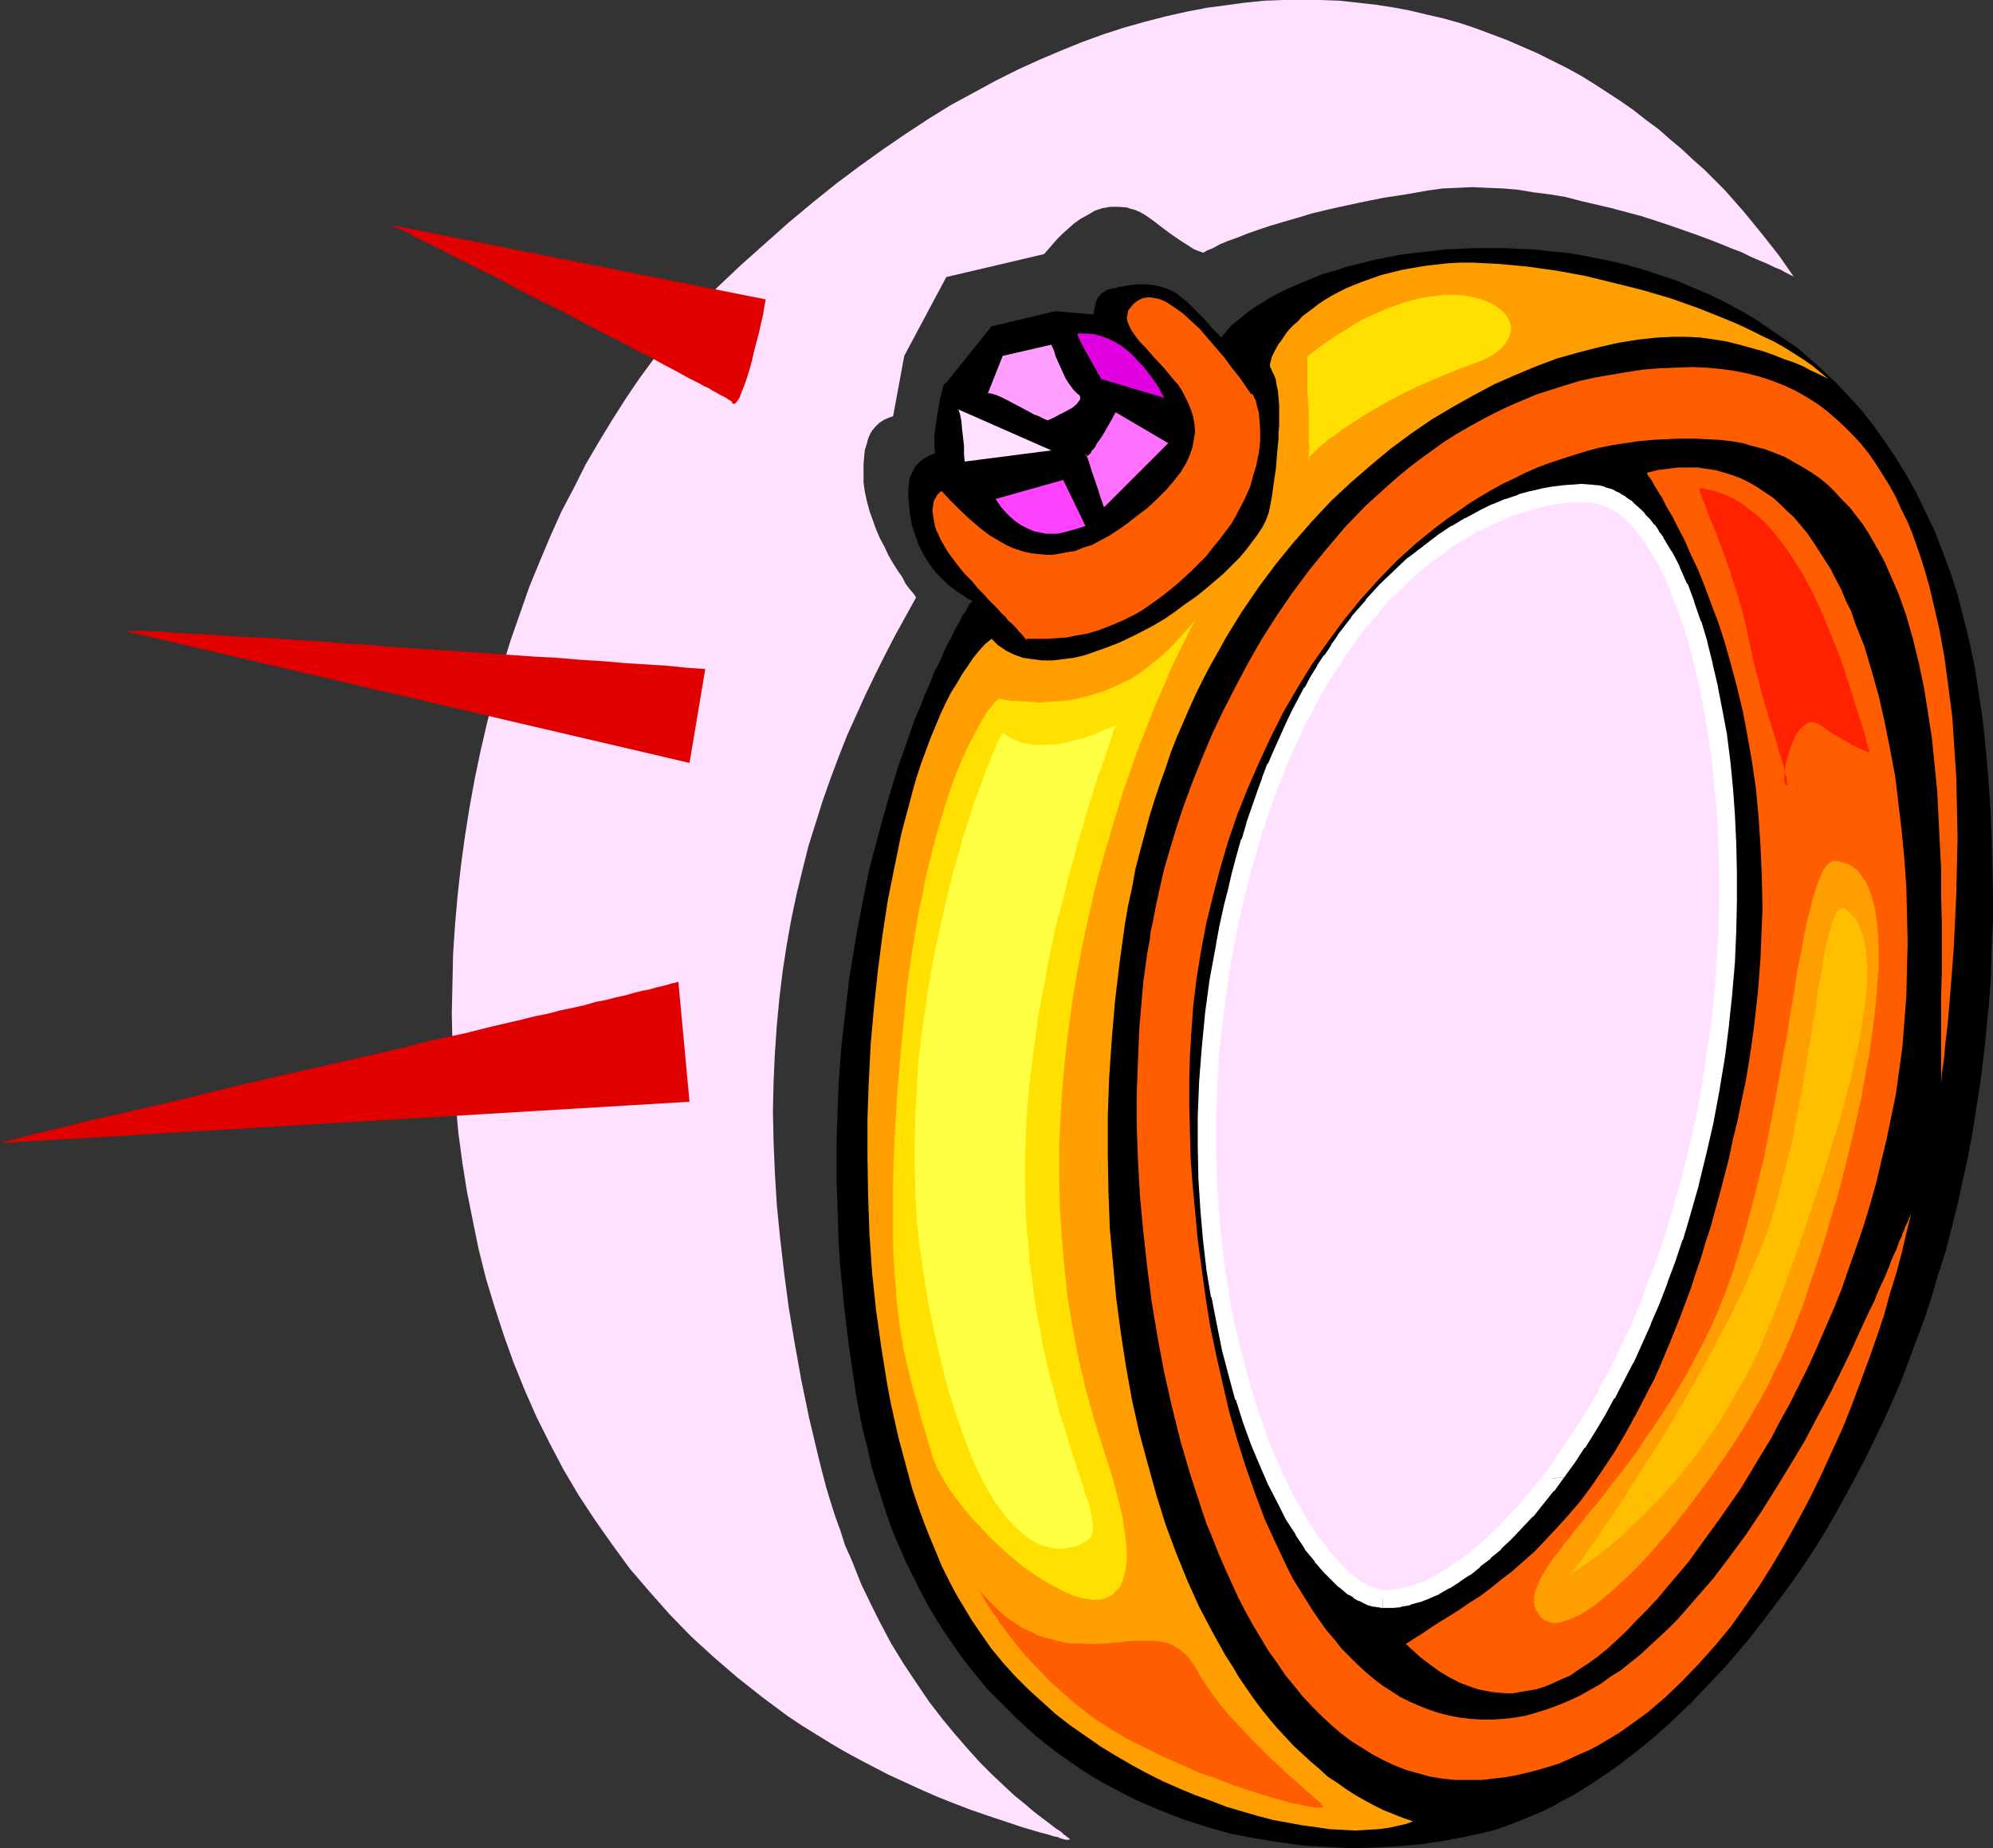 <?xml version="1.0" encoding="UTF-8" standalone="no"?>
<svg
   version="1.0"
   width="129.766mm"
   height="120.335mm"
   id="svg25"
   sodipodi:docname="Ring 24.wmf"
   xmlns:inkscape="http://www.inkscape.org/namespaces/inkscape"
   xmlns:sodipodi="http://sodipodi.sourceforge.net/DTD/sodipodi-0.dtd"
   xmlns="http://www.w3.org/2000/svg"
   xmlns:svg="http://www.w3.org/2000/svg">
  <rect width="100%" height="100%" fill="#333333" stroke="none"/>
  <sodipodi:namedview
     id="namedview25"
     pagecolor="#ffffff"
     bordercolor="#000000"
     borderopacity="0.25"
     inkscape:showpageshadow="2"
     inkscape:pageopacity="0.0"
     inkscape:pagecheckerboard="0"
     inkscape:deskcolor="#d1d1d1"
     inkscape:document-units="mm" />
  <defs
     id="defs1">
    <pattern
       id="WMFhbasepattern"
       patternUnits="userSpaceOnUse"
       width="6"
       height="6"
       x="0"
       y="0" />
  </defs>
  <path
     style="fill:#000000;fill-opacity:1;fill-rule:evenodd;stroke:none"
     d="m 365.377,450.931 -5.171,1.131 -5.171,0.969 -5.494,0.808 -5.494,0.485 -5.818,0.323 -5.656,0.162 -5.818,-0.323 -5.979,-0.323 -5.818,-0.808 -5.979,-0.969 -5.979,-1.131 -5.818,-1.616 -5.979,-1.939 -5.818,-2.262 -5.656,-2.423 -5.656,-2.908 -2.747,-1.454 -2.747,-1.616 -2.747,-1.777 -5.333,-3.716 -2.747,-2.1 -2.424,-1.939 -2.586,-2.262 -2.424,-2.262 -2.424,-2.423 -2.424,-2.423 -2.424,-2.423 -2.262,-2.747 -2.262,-2.747 -2.101,-2.747 -2.101,-3.07 -2.101,-3.07 -1.939,-3.07 -1.939,-3.231 -1.778,-3.393 -1.778,-3.554 -1.778,-3.554 -1.616,-3.716 -1.616,-3.716 -1.454,-4.039 -1.293,-4.039 -1.293,-4.039 -1.293,-4.201 -0.97,-4.524 -1.131,-4.362 -0.97,-4.685 -0.808,-4.685 -0.808,-5.493 -0.808,-5.493 -0.646,-5.332 -0.646,-5.332 -0.485,-5.17 -0.485,-5.17 -0.323,-5.17 -0.162,-5.009 -0.162,-5.009 -0.162,-4.847 v -4.847 -4.847 l 0.162,-4.685 0.162,-4.524 0.162,-4.685 0.323,-4.524 0.323,-4.362 0.485,-4.362 0.485,-4.201 0.485,-4.201 0.485,-4.201 0.646,-4.039 1.293,-7.755 1.454,-7.594 1.454,-7.27 1.778,-6.786 1.778,-6.624 1.778,-6.14 1.778,-5.816 1.939,-5.493 1.778,-5.17 0.97,-2.423 0.97,-2.262 0.808,-2.262 0.97,-2.1 0.808,-1.939 0.808,-2.1 0.97,-1.777 0.808,-1.777 0.646,-1.616 0.808,-1.616 0.808,-1.454 0.646,-1.293 0.646,-1.293 0.646,-1.131 0.485,-0.969 0.485,-0.969 0.646,-0.808 0.323,-0.646 0.323,-0.646 0.323,-0.485 0.323,-0.485 0.323,-0.162 v -0.162 l 0.162,-0.162 -1.131,-0.485 -1.131,-0.808 -1.293,-0.808 -1.293,-0.969 -1.293,-0.969 -1.293,-1.293 -1.293,-1.293 -1.293,-1.616 -1.131,-1.616 -1.131,-1.939 -0.97,-1.939 -0.808,-2.262 -0.808,-2.423 -0.485,-2.585 -0.323,-2.908 -0.162,-2.908 0.162,-1.616 0.162,-1.616 0.485,-1.131 0.485,-0.969 0.485,-0.969 0.646,-0.646 0.646,-0.646 0.646,-0.485 0.646,-0.323 0.485,-0.323 0.646,-0.323 0.485,-0.162 0.323,-0.162 0.323,-0.162 v -0.323 -0.323 l -0.162,-0.485 v -0.808 -0.969 -1.293 l 0.162,-1.293 0.162,-1.454 0.485,-3.07 0.485,-2.908 0.323,-1.293 0.323,-1.131 0.162,-0.969 0.323,-0.646 0.323,-0.323 v -0.162 l 0.162,0.162 11.15,-13.895 15.675,-3.716 9.373,0.808 0.323,-1.616 0.323,-1.454 0.485,-1.131 0.485,-0.485 0.323,-0.485 0.646,-0.323 0.646,-0.485 0.97,-0.323 0.97,-0.162 1.131,-0.323 1.293,-0.162 1.616,-0.323 1.778,-0.162 h 1.939 l 1.778,0.162 1.454,0.323 1.616,0.485 1.293,0.485 1.454,0.808 1.131,0.969 1.293,0.969 2.101,2.1 2.262,2.262 1.939,2.262 2.262,2.262 1.293,-1.616 1.293,-1.454 1.616,-1.293 1.778,-1.454 1.939,-1.454 2.101,-1.293 2.101,-1.293 2.424,-1.293 2.424,-1.131 2.586,-1.131 2.747,-1.131 2.747,-1.131 3.07,-0.808 2.909,-0.969 3.232,-0.808 3.232,-0.808 3.232,-0.646 3.394,-0.646 3.555,-0.485 3.394,-0.323 3.717,-0.485 3.555,-0.162 3.717,-0.162 h 3.717 3.878 l 3.717,0.162 3.878,0.162 3.878,0.485 3.878,0.323 3.878,0.646 4.04,0.808 3.878,0.808 3.878,0.969 3.878,1.131 3.878,1.293 3.878,1.293 3.717,1.616 3.878,1.616 3.717,1.777 3.555,1.939 3.717,2.1 3.555,2.423 3.555,2.423 3.555,2.423 3.232,2.747 3.394,3.07 3.232,3.07 3.07,3.231 3.07,3.393 2.909,3.716 2.747,3.878 2.747,4.039 2.586,4.201 2.424,4.362 2.262,4.685 2.262,4.685 1.939,5.009 1.939,5.17 1.778,5.493 1.454,5.655 1.454,5.816 1.293,6.14 0.97,6.301 0.97,6.463 0.808,7.432 0.646,7.432 0.485,7.109 0.323,7.27 0.162,6.947 0.162,7.109 v 6.786 l -0.323,6.786 -0.162,6.786 -0.485,6.624 -0.646,6.463 -0.646,6.463 -0.808,6.301 -0.97,6.301 -0.97,6.14 -1.131,6.14 -1.293,5.816 -1.293,5.978 -1.454,5.816 -1.454,5.655 -1.778,5.493 -1.616,5.493 -1.778,5.493 -1.939,5.17 -1.939,5.17 -1.939,5.17 -2.101,4.847 -2.262,5.009 -2.262,4.685 -2.262,4.685 -2.424,4.524 -2.424,4.524 -2.424,4.362 -2.424,4.201 -2.586,4.201 -2.586,3.878 -2.747,4.039 -2.747,3.716 -2.747,3.716 -2.747,3.554 -2.747,3.554 -2.909,3.393 -2.747,3.231 -2.909,3.07 -2.909,3.07 -2.747,2.908 -2.909,2.747 -2.909,2.747 -2.909,2.585 -2.909,2.424 -2.909,2.262 -2.909,2.262 -2.909,2.1 -2.909,1.939 -2.747,1.777 -2.909,1.777 -2.747,1.454 -2.909,1.616 -2.747,1.293 -2.747,1.131 -2.747,1.131 -2.586,0.969 -2.747,0.969 z"
     id="path1" />
  <path
     style="fill:#000000;fill-opacity:1;fill-rule:evenodd;stroke:none"
     d="m 340.329,393.414 h -0.97 l -0.97,-0.323 -0.97,-0.323 -1.131,-0.323 -0.97,-0.485 -1.131,-0.646 -0.97,-0.646 -1.131,-0.969 -1.131,-0.808 -1.131,-0.969 -1.131,-1.131 -1.131,-1.293 -2.262,-2.585 -2.424,-3.07 -2.101,-3.393 -2.424,-3.716 -2.101,-4.039 -2.262,-4.362 -2.101,-4.685 -1.939,-5.009 -1.939,-5.332 -1.778,-5.493 -1.778,-5.978 -1.454,-5.978 -1.454,-6.463 -1.293,-6.624 -1.131,-6.786 -0.808,-7.109 -0.646,-7.27 -0.485,-7.432 -0.162,-7.755 v -7.917 l 0.323,-8.078 0.485,-8.24 0.97,-8.401 1.131,-8.401 0.646,-4.362 0.808,-4.362 0.97,-4.362 0.97,-4.362 0.97,-4.362 1.131,-4.362 0.97,-4.039 1.293,-4.039 1.131,-3.878 1.293,-3.878 1.293,-3.554 1.293,-3.716 1.293,-3.393 1.454,-3.393 1.454,-3.07 1.454,-3.231 1.454,-3.07 3.07,-5.655 1.616,-2.747 1.616,-2.585 1.616,-2.585 1.616,-2.423 1.616,-2.423 3.394,-4.362 3.394,-4.039 3.394,-3.716 3.555,-3.393 3.394,-3.07 3.394,-2.747 3.555,-2.585 3.394,-2.262 3.232,-1.939 3.232,-1.777 3.232,-1.454 3.07,-1.293 3.07,-0.969 2.909,-0.808 2.747,-0.646 2.586,-0.646 2.424,-0.323 h 2.262 l 2.101,-0.162 1.778,0.162 1.778,0.162 1.293,0.323 1.293,0.323 1.131,0.485 1.131,0.485 1.131,0.808 1.131,0.808 1.131,0.969 0.97,0.969 1.131,1.131 1.131,1.131 1.131,1.454 0.97,1.293 0.97,1.616 0.97,1.616 1.131,1.777 0.808,1.777 0.97,1.777 1.939,4.039 1.616,4.362 1.616,4.847 1.454,4.847 1.454,5.332 1.293,5.493 1.131,5.816 0.97,6.14 0.808,6.301 0.646,6.463 0.485,6.624 0.323,6.947 0.323,6.947 v 7.27 l -0.323,7.27 -0.323,7.594 -0.485,7.432 -0.97,7.755 -0.97,7.755 -1.131,7.755 -1.616,7.755 -1.778,7.917 -1.778,7.917 -2.262,7.917 -1.778,5.493 -1.778,5.332 -1.939,5.17 -1.939,5.17 -1.939,4.847 -2.262,4.685 -2.101,4.685 -2.262,4.524 -2.262,4.201 -2.424,4.201 -2.424,4.039 -2.424,3.716 -2.586,3.716 -2.424,3.554 -2.424,3.393 -2.586,3.07 -2.586,3.07 -2.586,2.747 -2.586,2.585 -2.424,2.423 -2.586,2.262 -2.424,2.1 -2.586,1.939 -2.424,1.616 -2.262,1.454 -2.424,1.293 -2.262,1.131 -2.262,0.808 -2.262,0.646 -2.101,0.485 -1.939,0.162 z"
     id="path2" />
  <path
     style="fill:#ff9e00;fill-opacity:1;fill-rule:evenodd;stroke:none"
     d="m 244.016,157.204 -1.616,1.293 -1.454,1.616 -1.454,1.777 -1.293,1.939 -1.454,2.1 -1.293,2.262 -1.454,2.262 -1.293,2.585 -1.293,2.747 -1.131,2.747 -1.293,3.07 -1.131,3.07 -1.131,3.07 -1.131,3.393 -0.97,3.393 -0.97,3.716 -0.97,3.554 -0.97,3.716 -0.808,4.039 -0.808,3.878 -0.808,4.039 -0.808,4.039 -1.293,8.401 -1.131,8.725 -0.97,9.048 -0.808,9.048 -0.485,9.371 -0.323,9.209 v 9.532 l 0.162,9.371 0.323,9.371 0.646,9.532 0.97,9.209 1.293,9.209 1.454,9.048 0.808,4.362 0.97,4.362 0.97,4.362 1.131,4.201 1.131,4.201 1.131,4.201 1.293,3.878 1.454,4.039 1.454,3.716 1.616,3.878 1.454,3.554 1.778,3.554 1.778,3.393 1.939,3.231 1.939,3.231 2.101,3.07 2.586,3.716 2.909,3.554 3.07,3.393 3.232,3.231 3.394,3.07 3.394,3.07 3.555,2.747 3.717,2.585 3.717,2.585 3.717,2.262 3.878,2.262 3.878,2.1 3.878,1.939 4.04,1.777 3.878,1.616 4.04,1.454 3.717,1.454 3.878,1.131 3.878,1.131 3.717,0.969 3.555,0.646 3.555,0.646 3.555,0.485 3.232,0.485 3.232,0.162 3.07,0.162 2.747,-0.162 2.747,-0.162 2.586,-0.323 2.262,-0.485 2.101,-0.485 1.778,-0.646 -2.424,-0.808 -2.424,-0.969 -2.424,-0.969 -2.262,-1.131 -2.424,-1.293 -2.262,-1.293 -2.262,-1.454 -2.262,-1.616 -2.262,-1.454 -2.101,-1.939 -2.101,-1.777 -2.101,-1.939 -2.101,-1.939 -2.101,-2.262 -1.939,-2.1 -1.939,-2.262 -1.939,-2.423 -1.939,-2.585 -1.778,-2.585 -1.778,-2.585 -1.616,-2.747 -1.778,-2.747 -1.616,-2.908 -1.616,-2.908 -3.232,-6.14 -2.909,-6.463 -2.747,-6.786 -2.586,-6.947 -2.262,-7.27 -2.101,-7.594 -2.101,-7.755 -1.778,-7.917 -1.454,-8.078 -1.293,-8.401 -1.131,-8.401 -0.808,-8.725 -0.808,-8.886 -0.323,-9.048 -0.162,-9.048 v -9.209 l 0.323,-9.371 0.646,-9.532 0.808,-9.532 1.131,-9.532 0.646,-4.685 0.646,-4.685 0.808,-4.685 0.97,-4.362 0.808,-4.524 1.131,-4.362 1.131,-4.201 1.131,-4.201 1.293,-4.201 1.293,-3.878 1.454,-4.039 1.293,-3.878 1.454,-3.716 1.616,-3.716 1.616,-3.716 1.616,-3.554 1.778,-3.554 1.778,-3.393 1.939,-3.393 1.778,-3.231 3.878,-6.301 4.202,-6.14 4.202,-5.655 4.363,-5.332 4.525,-5.17 4.686,-5.009 4.848,-4.524 4.848,-4.201 4.848,-4.039 5.01,-3.716 5.171,-3.554 5.171,-3.07 5.171,-2.908 5.171,-2.747 5.171,-2.262 5.01,-2.1 5.171,-1.939 5.171,-1.454 5.01,-1.293 5.01,-1.131 5.01,-0.808 4.686,-0.485 3.555,-0.162 h 3.394 l 3.394,0.162 3.394,0.485 3.07,0.485 3.232,0.808 2.909,0.808 2.909,0.808 2.747,0.969 2.424,0.969 2.424,0.808 2.262,0.969 1.778,0.969 1.778,0.808 1.293,0.646 1.293,0.646 -1.939,-1.616 -1.939,-1.616 -2.101,-1.454 -2.262,-1.454 -2.586,-1.616 -2.586,-1.454 -2.747,-1.293 -2.909,-1.454 -3.07,-1.454 -3.07,-1.293 -3.232,-1.293 -3.232,-1.293 -6.787,-2.423 -7.11,-2.1 -7.11,-1.777 -7.272,-1.777 -7.11,-1.293 -3.555,-0.485 -3.394,-0.485 -3.555,-0.323 -3.394,-0.323 -3.232,-0.162 -3.232,-0.162 h -3.232 l -2.909,0.162 -2.909,0.323 -2.747,0.323 -2.909,0.485 -2.747,0.485 -2.586,0.646 -2.586,0.646 -2.262,0.808 -2.262,0.808 -2.101,0.808 -1.939,0.808 -1.939,0.969 -1.778,0.969 -1.616,0.969 -1.454,0.969 -1.454,1.131 -1.293,0.969 -1.293,0.969 -0.97,1.131 -1.131,0.969 -0.97,0.969 -0.808,0.969 -0.646,0.969 -0.646,0.969 -0.646,0.808 -0.97,1.777 -0.646,1.293 -0.162,0.646 -0.162,0.646 -0.162,0.485 v 0.646 0.162 l 0.323,0.485 0.162,0.485 0.323,0.646 0.323,0.646 0.323,0.969 0.162,1.131 0.323,1.454 0.162,1.616 0.162,2.1 v 1.131 2.424 1.454 l -0.162,1.454 v 1.616 l -0.162,1.616 -0.162,1.777 -0.162,1.939 -0.162,2.1 -0.323,2.1 -0.323,2.262 -0.323,2.423 -0.485,2.585 -0.323,1.454 -0.646,1.777 -0.808,1.616 -1.131,1.777 -1.454,1.939 -1.454,1.939 -1.616,1.939 -1.939,1.939 -1.939,1.939 -2.262,1.939 -2.262,1.939 -2.424,1.939 -2.586,1.777 -2.586,1.939 -2.586,1.777 -2.747,1.616 -2.747,1.454 -2.909,1.454 -2.747,1.293 -2.909,1.131 -2.747,0.969 -2.747,0.969 -2.747,0.646 -2.586,0.323 -2.586,0.323 h -2.586 l -2.424,-0.323 -2.262,-0.323 -2.262,-0.808 -1.939,-0.969 -1.939,-1.293 -0.808,-0.808 z"
     id="path3" />
  <path
     style="fill:#ff5e00;fill-opacity:1;fill-rule:evenodd;stroke:none"
     d="m 282.961,231.201 0.162,-1.777 0.485,-2.1 0.808,-4.201 0.97,-4.524 1.131,-4.847 1.454,-5.009 1.616,-5.332 1.778,-5.332 2.101,-5.655 2.262,-5.655 2.424,-5.816 2.747,-5.816 3.07,-5.978 3.07,-5.816 3.394,-5.978 3.717,-5.816 3.878,-5.655 4.202,-5.655 4.363,-5.332 4.525,-5.332 5.01,-5.17 5.171,-4.685 2.747,-2.423 2.747,-2.262 2.747,-2.1 2.909,-2.1 2.909,-2.1 3.07,-1.939 3.07,-1.777 3.232,-1.777 3.07,-1.616 3.394,-1.616 3.394,-1.454 3.394,-1.454 3.555,-1.131 3.555,-1.131 3.717,-1.131 3.717,-0.808 3.717,-0.646 3.878,-0.646 4.04,-0.646 4.04,-0.323 4.04,-0.162 4.202,-0.162 3.555,0.162 3.555,0.323 3.394,0.485 3.232,0.646 3.07,0.808 2.909,0.969 2.909,1.131 2.747,1.293 2.586,1.454 2.586,1.616 2.424,1.777 2.262,1.939 2.101,1.939 2.101,2.1 2.101,2.262 1.939,2.423 1.778,2.585 1.616,2.585 1.616,2.585 1.616,2.908 1.293,2.908 1.454,2.908 1.293,3.07 1.131,3.231 1.131,3.231 0.97,3.231 0.97,3.393 0.808,3.393 1.616,6.947 1.293,7.109 0.97,7.27 0.97,7.432 0.485,7.432 0.485,7.27 0.162,7.432 0.162,7.432 -0.162,7.109 -0.162,7.109 -0.323,6.947 -0.323,6.624 -0.485,6.301 -0.485,6.14 -0.485,5.655 -0.323,2.747 -0.323,2.585 -0.162,2.423 -0.323,2.423 -0.323,2.262 -0.162,2.262 v -10.34 -5.493 -5.655 l 0.162,-5.978 v -12.117 l -0.162,-6.463 v -6.463 l -0.323,-6.463 -0.323,-6.301 -0.323,-6.624 -0.646,-6.463 -0.646,-6.463 -0.97,-6.301 -0.97,-6.14 -1.293,-6.14 -1.454,-5.978 -1.616,-5.655 -1.939,-5.493 -2.262,-5.17 -1.131,-2.585 -1.293,-2.424 -1.293,-2.262 -1.293,-2.262 -1.454,-2.262 -1.616,-2.1 -1.616,-2.1 -1.778,-1.777 -1.778,-1.939 -1.778,-1.777 -1.939,-1.616 -2.101,-1.454 -2.101,-1.293 -2.262,-1.293 -2.262,-1.293 -2.424,-0.969 -2.586,-0.969 -2.586,-0.646 -2.747,-0.808 -2.747,-0.485 -2.909,-0.323 -3.07,-0.162 -3.394,-0.162 h -3.555 l -3.394,0.162 -3.232,0.162 -3.394,0.323 -3.232,0.485 -3.232,0.485 -3.232,0.646 -3.07,0.808 -3.07,0.969 -3.07,0.969 -2.909,0.969 -3.07,1.131 -2.909,1.293 -2.909,1.454 -2.747,1.293 -2.909,1.616 -2.747,1.616 -2.586,1.616 -2.747,1.939 -2.586,1.777 -2.586,1.939 -5.01,4.039 -4.848,4.362 -4.525,4.685 -4.363,4.847 -4.202,5.17 -4.04,5.493 -3.878,5.493 -3.555,5.816 -3.394,5.816 -3.07,6.14 -2.909,6.301 -2.747,6.301 -2.586,6.463 -2.262,6.624 -1.939,6.624 -1.778,6.786 -1.616,6.624 -1.293,6.786 -1.131,6.947 -0.808,6.786 -0.485,6.786 -0.323,5.493 -0.162,5.816 v 6.14 l 0.162,6.301 0.162,6.463 0.485,6.786 0.646,6.786 0.646,6.947 0.97,7.109 0.97,7.109 1.131,7.109 1.454,6.947 1.616,7.109 1.616,6.947 1.939,6.786 2.101,6.624 2.262,6.463 2.424,6.463 2.747,5.978 2.747,5.816 1.454,2.908 1.616,2.585 1.616,2.585 1.616,2.585 1.778,2.585 1.616,2.262 1.939,2.262 1.778,2.262 1.939,1.939 1.939,1.939 2.101,1.939 1.939,1.616 2.101,1.616 2.262,1.454 2.262,1.454 2.262,1.131 2.262,0.969 2.424,0.969 2.424,0.808 2.586,0.646 2.586,0.485 2.586,0.323 2.747,0.162 h 2.747 l 2.747,-0.162 2.747,-0.323 2.747,-0.485 2.747,-0.808 2.586,-0.808 2.586,-0.969 2.747,-1.131 2.424,-1.131 2.586,-1.454 2.586,-1.454 2.424,-1.777 2.586,-1.616 2.424,-1.939 2.424,-1.939 2.262,-2.1 2.262,-2.1 2.424,-2.262 2.262,-2.262 4.363,-5.009 4.363,-5.009 4.04,-5.332 4.04,-5.493 3.878,-5.816 3.555,-5.655 3.555,-5.816 3.394,-5.655 3.07,-5.816 3.07,-5.655 2.747,-5.493 2.586,-5.332 2.262,-5.009 2.262,-4.847 1.131,-2.262 0.808,-2.1 0.97,-2.1 0.97,-2.1 0.808,-1.939 0.646,-1.777 0.808,-1.777 0.646,-1.454 0.485,-1.454 0.646,-1.293 0.162,-0.646 0.323,-0.646 0.323,-0.969 0.485,-0.969 0.323,-0.646 0.162,-0.646 0.323,-0.485 v -0.162 l 0.162,-0.162 -1.131,4.524 -1.131,4.847 -1.293,4.847 -1.616,5.17 -1.454,5.332 -1.778,5.332 -1.939,5.493 -2.101,5.655 -2.101,5.655 -2.262,5.655 -2.586,5.655 -2.586,5.655 -2.747,5.655 -2.909,5.493 -3.07,5.493 -3.232,5.493 -3.232,5.17 -3.555,5.17 -3.555,5.009 -3.878,4.685 -4.04,4.524 -4.04,4.201 -4.202,4.039 -4.363,3.716 -2.424,1.777 -2.262,1.616 -2.262,1.616 -2.424,1.454 -2.424,1.454 -2.424,1.293 -2.586,1.131 -2.424,1.131 -2.586,1.131 -2.586,0.808 -2.747,0.808 -2.586,0.646 -2.747,0.646 -2.747,0.485 -2.909,0.323 -2.747,0.323 h -3.232 -3.232 l -3.07,-0.323 -3.07,-0.485 -2.909,-0.808 -2.909,-0.808 -2.909,-1.131 -2.747,-1.293 -2.747,-1.454 -2.586,-1.616 -2.586,-1.616 -2.586,-1.939 -2.424,-2.1 -2.262,-2.1 -2.424,-2.423 -2.262,-2.424 -2.101,-2.585 -2.262,-2.747 -1.939,-2.908 -2.101,-2.908 -1.939,-3.231 -1.939,-3.231 -1.778,-3.231 -1.778,-3.393 -1.616,-3.554 -1.616,-3.554 -1.616,-3.716 -1.454,-3.716 -1.616,-3.878 -1.293,-3.878 -2.586,-7.917 -2.424,-8.24 -2.101,-8.401 -1.939,-8.563 -1.616,-8.563 -1.454,-8.725 -1.131,-8.725 -0.97,-8.886 -0.808,-8.563 -0.485,-8.563 -0.323,-8.563 v -8.24 l 0.323,-8.24 0.323,-7.755 0.646,-7.594 0.323,-3.716 0.485,-3.554 0.485,-3.554 z"
     id="path4" />
  <path
     style="fill:#ff5e00;fill-opacity:1;fill-rule:evenodd;stroke:none"
     d="m 405.292,116.328 v 0.162 l 0.162,0.162 v 0.162 l 0.162,0.323 0.323,0.323 0.646,0.969 0.323,0.646 0.485,0.808 0.485,0.808 0.485,0.808 0.646,0.969 1.131,2.262 1.454,2.423 1.454,2.908 1.616,3.07 1.454,3.393 1.778,3.716 1.616,4.039 1.616,4.362 1.778,4.685 1.616,5.009 1.454,5.17 1.454,5.493 1.454,5.978 1.131,5.978 1.131,6.463 0.97,6.624 0.646,6.947 0.485,7.27 0.323,7.594 0.162,7.755 -0.162,3.878 -0.162,4.039 -0.162,4.201 -0.323,4.201 -0.323,4.201 -0.485,4.362 -0.485,4.362 -0.646,4.524 -0.646,4.362 -0.808,4.685 -0.97,4.524 -0.97,4.847 -1.131,4.524 -0.97,4.685 -1.131,4.362 -1.131,4.362 -1.131,4.039 -1.131,4.201 -1.293,3.878 -1.131,3.878 -1.293,3.716 -1.131,3.554 -2.586,6.947 -1.293,3.231 -1.293,3.231 -1.293,3.07 -1.293,3.07 -1.293,2.908 -1.454,2.747 -2.747,5.332 -2.747,5.009 -2.747,4.685 -2.909,4.362 -2.747,4.039 -2.747,3.716 -2.909,3.393 -2.909,3.231 -2.747,2.908 -2.747,2.908 -2.747,2.424 -2.747,2.423 -2.747,2.1 -2.586,2.1 -2.586,1.939 -2.586,1.616 -2.586,1.777 -2.262,1.454 -2.424,1.454 -2.262,1.454 -2.101,1.454 -2.101,1.293 -1.939,1.293 1.778,1.616 1.778,1.616 2.101,1.616 2.424,1.777 2.424,1.454 2.747,1.454 3.07,1.131 1.454,0.485 1.616,0.323 1.616,0.323 1.778,0.162 1.778,0.162 h 1.778 l 1.778,-0.323 1.939,-0.323 1.939,-0.323 2.101,-0.646 1.939,-0.808 2.101,-0.969 2.262,-0.969 2.101,-1.454 2.262,-1.454 2.262,-1.616 2.424,-1.939 2.424,-2.262 2.424,-2.262 2.424,-2.585 2.586,-2.585 2.586,-2.747 2.424,-2.908 2.747,-3.231 2.586,-3.07 2.424,-3.393 2.586,-3.554 2.586,-3.554 2.586,-3.716 2.586,-3.716 2.424,-4.039 2.424,-4.039 2.586,-4.201 2.262,-4.362 2.424,-4.362 2.262,-4.524 2.262,-4.524 2.101,-4.685 2.101,-4.847 2.101,-4.847 1.939,-4.847 1.778,-5.17 1.778,-5.009 1.778,-5.17 1.616,-5.332 1.454,-5.17 1.293,-5.493 1.293,-5.332 1.131,-5.493 1.131,-5.493 0.808,-5.816 0.808,-5.816 0.485,-6.301 0.485,-6.301 0.162,-6.624 0.162,-6.624 -0.162,-6.786 -0.162,-6.786 -0.485,-6.947 -0.646,-6.786 -0.808,-6.786 -0.808,-6.786 -1.293,-6.786 -1.293,-6.463 -1.454,-6.463 -1.778,-6.301 -1.778,-5.978 -2.262,-5.655 -0.97,-2.908 -1.293,-2.585 -1.131,-2.747 -1.293,-2.423 -1.293,-2.585 -1.454,-2.262 -1.454,-2.262 -1.454,-2.262 -1.454,-2.1 -1.616,-1.939 -1.616,-1.939 -1.778,-1.616 -1.616,-1.616 -1.778,-1.616 -1.939,-1.293 -1.939,-1.293 -1.939,-1.131 -1.939,-0.969 -2.101,-0.808 -2.101,-0.646 -2.262,-0.646 -2.262,-0.323 -2.101,-0.323 h -2.424 -2.424 l -2.424,0.323 -2.586,0.323 z"
     id="path5" />
  <path
     style="fill:#ff5e00;fill-opacity:1;fill-rule:evenodd;stroke:none"
     d="m 231.896,121.013 -0.162,-0.162 -0.323,0.162 -0.323,0.323 -0.485,0.485 -0.323,0.646 -0.485,0.808 -0.162,1.131 -0.162,1.131 0.162,1.454 0.323,1.777 0.162,0.808 0.323,0.969 0.485,0.969 0.485,1.131 0.646,1.131 0.646,1.131 0.808,1.293 0.97,1.293 0.97,1.293 1.131,1.454 1.293,1.454 1.454,1.454 1.293,1.616 1.454,1.454 1.131,1.293 1.131,1.131 1.131,1.131 0.97,1.131 0.97,0.808 0.646,0.969 0.808,0.646 0.646,0.646 0.646,0.646 0.485,0.646 0.808,0.808 0.646,0.808 0.323,0.323 0.323,0.323 0.162,0.162 v 0 l -0.323,-0.162 -0.323,-0.323 h 1.616 3.878 l 2.262,-0.162 2.424,-0.162 2.424,-0.485 2.747,-0.485 2.747,-0.808 2.909,-1.131 3.07,-1.293 3.232,-1.616 1.616,-0.969 1.616,-1.131 1.616,-1.131 1.778,-1.293 3.394,-2.747 1.778,-1.616 1.778,-1.616 1.939,-1.939 1.778,-1.777 1.616,-2.1 1.616,-1.939 1.454,-1.939 1.454,-1.939 1.131,-1.939 0.97,-1.939 0.97,-1.777 0.808,-1.777 0.808,-1.777 0.485,-1.939 0.97,-3.231 0.323,-1.616 0.323,-1.454 0.323,-2.908 v -2.747 l -0.162,-2.423 -0.162,-1.939 -0.323,-0.969 -0.323,-1.454 -0.162,-0.646 -0.323,-0.485 -0.162,-0.485 -0.162,-0.323 -0.162,-0.162 h -0.162 -0.162 l -1.454,-2.1 -1.454,-2.1 -1.939,-2.423 -1.778,-2.423 -4.04,-4.685 -1.939,-2.262 -2.101,-1.939 -2.101,-1.939 -2.101,-1.454 -0.97,-0.646 -0.97,-0.646 -1.131,-0.485 -0.808,-0.323 -0.97,-0.162 -0.97,-0.162 h -0.808 l -0.97,0.162 -0.808,0.323 -0.808,0.485 -0.808,0.646 -0.646,0.808 -0.646,0.808 -0.162,0.969 -0.162,0.808 0.162,0.969 0.485,1.131 0.485,0.969 0.646,0.969 0.808,1.131 0.97,1.131 1.131,1.131 2.101,2.423 2.424,2.585 2.262,2.747 1.131,1.293 0.97,1.454 0.808,1.616 0.808,1.616 0.646,1.616 0.485,1.616 0.323,1.777 0.162,1.939 -0.323,1.777 -0.323,1.939 -0.646,1.939 -0.97,2.1 -1.293,2.1 -1.616,2.1 -0.97,1.131 -0.97,1.131 -1.131,1.131 -1.131,1.131 -2.424,2.262 -2.586,1.939 -2.262,1.777 -2.262,1.616 -2.262,1.454 -2.101,1.131 -2.101,1.131 -2.101,0.646 -1.939,0.808 -1.939,0.323 -1.778,0.323 -1.778,0.323 h -1.778 l -1.778,-0.162 -1.616,-0.162 -1.616,-0.323 -1.616,-0.485 -1.454,-0.485 -1.454,-0.646 -1.454,-0.808 -2.747,-1.616 -2.586,-1.939 -2.424,-2.1 -2.424,-2.262 -2.262,-2.262 z"
     id="path6" />
  <path
     style="fill:#ffe0ff;fill-opacity:1;fill-rule:evenodd;stroke:none"
     d="m 235.613,100.656 h 0.162 l 0.162,0.323 0.162,0.485 0.162,0.485 0.162,0.808 0.162,0.808 0.162,1.939 0.485,4.201 v 2.1 l 0.162,1.777 21.331,-2.747 z"
     id="path7" />
  <path
     style="fill:#ff42ff;fill-opacity:1;fill-rule:evenodd;stroke:none"
     d="m 244.985,122.79 16.645,-4.685 5.494,11.31 -0.97,0.323 -0.97,0.323 -1.131,0.323 -1.131,0.323 -1.293,0.323 -1.454,0.323 h -1.293 -1.454 l -1.454,-0.323 -1.616,-0.323 -1.454,-0.646 -1.616,-0.808 -1.616,-1.131 -1.616,-1.454 -1.616,-1.777 z"
     id="path8" />
  <path
     style="fill:#ff70ff;fill-opacity:1;fill-rule:evenodd;stroke:none"
     d="m 267.125,111.804 v -0.162 l 0.162,0.162 v 0.162 l 0.323,0.646 0.323,0.969 0.323,0.969 0.323,1.131 1.778,5.17 0.323,1.131 0.323,0.969 0.323,0.808 0.162,0.646 0.162,0.323 h 0.162 v 0 l 15.675,-15.672 -12.928,-7.594 -0.485,0.808 -0.485,0.969 -2.424,4.201 -1.293,1.777 -0.485,0.969 -0.646,0.646 -0.323,0.646 -0.485,0.485 -0.323,0.162 -0.323,0.162 v -0.162 z"
     id="path9" />
  <path
     style="fill:#e000e0;fill-opacity:1;fill-rule:evenodd;stroke:none"
     d="m 265.185,82.076 v 0.162 0.323 l 0.323,0.646 0.323,0.808 0.485,0.808 0.485,0.969 1.293,2.262 1.131,2.1 0.485,0.808 0.485,0.969 0.485,0.646 0.162,0.485 v 0.162 0 l 15.675,4.685 -0.646,-1.131 -0.646,-1.293 -1.778,-2.585 -2.101,-2.747 -1.293,-1.293 -1.131,-1.293 -1.454,-1.293 -1.454,-1.131 -1.616,-0.969 -1.616,-0.808 -1.778,-0.646 -1.778,-0.485 -1.939,-0.162 z"
     id="path10" />
  <path
     style="fill:#ff9eff;fill-opacity:1;fill-rule:evenodd;stroke:none"
     d="m 243.046,96.94 v -0.162 h 0.162 0.485 l 0.646,0.162 0.97,0.323 1.131,0.485 1.293,0.646 2.747,1.454 2.747,1.454 1.131,0.646 1.293,0.485 0.97,0.485 0.646,0.323 0.485,0.162 v 0 h 0.162 l 1.454,-0.646 1.454,-0.808 1.616,-0.808 1.454,-0.808 1.131,-0.969 0.323,-0.485 0.323,-0.323 0.162,-0.485 v -0.323 l -0.162,-0.485 -0.485,-0.323 -0.485,-0.485 -0.485,-0.485 -0.97,-1.293 -0.97,-1.454 -0.808,-1.777 -1.616,-3.554 -0.485,-1.616 -0.646,-1.454 -11.958,2.747 z"
     id="path11" />
  <path
     style="fill:#ffe000;fill-opacity:1;fill-rule:evenodd;stroke:none"
     d="m 245.793,171.906 -0.162,0.162 -0.162,0.162 -0.323,0.323 -0.485,0.323 -0.323,0.646 -0.646,0.646 -0.646,0.808 -0.646,0.969 -0.646,1.131 -0.808,1.454 -0.808,1.454 -0.808,1.616 -0.97,1.777 -0.97,2.1 -0.97,2.1 -0.97,2.424 -0.97,2.585 -0.97,2.747 -0.97,3.07 -0.97,3.231 -0.97,3.231 -0.97,3.716 -0.97,3.878 -0.97,4.039 -0.808,4.362 -0.97,4.524 -0.808,4.847 -0.808,5.009 -0.808,5.332 -0.646,5.655 -0.485,5.816 -0.646,6.14 -0.485,5.978 -0.485,5.816 -0.323,5.493 -0.323,5.17 -0.162,5.009 -0.162,4.524 v 4.524 4.039 4.039 3.716 l 0.162,3.393 0.162,3.393 0.323,3.07 0.162,2.908 0.323,2.908 0.323,2.585 0.323,2.585 0.485,2.423 0.323,2.262 0.485,2.1 0.97,4.201 0.97,3.878 1.131,3.878 0.97,3.716 1.131,3.554 1.131,4.039 0.646,1.939 0.97,2.262 1.293,2.262 1.454,2.423 1.778,2.424 1.939,2.585 2.101,2.424 2.262,2.423 2.262,2.423 2.424,2.262 2.586,2.262 2.424,2.1 2.586,1.777 2.586,1.777 2.586,1.454 2.424,1.293 2.424,1.131 2.262,0.646 1.131,0.162 0.97,0.162 0.97,0.162 1.939,-0.162 0.808,-0.323 0.808,-0.323 0.808,-0.323 0.646,-0.646 0.646,-0.646 0.646,-0.646 0.485,-0.969 0.323,-0.808 0.323,-1.293 0.323,-1.131 0.162,-1.454 0.162,-1.454 v -1.616 l -0.162,-1.777 -0.162,-1.939 -0.323,-2.1 -0.323,-2.262 -0.485,-2.262 -0.646,-2.585 -0.646,-2.585 -0.808,-2.908 -0.97,-3.07 -0.97,-3.07 -2.424,-7.594 -2.101,-7.594 -1.778,-7.432 -1.454,-7.594 -1.293,-7.594 -0.808,-7.594 -0.646,-7.432 -0.485,-7.594 -0.162,-7.432 v -7.27 l 0.323,-7.432 0.485,-7.27 0.646,-7.109 0.808,-6.947 0.97,-7.109 1.131,-6.786 1.293,-6.786 1.454,-6.624 1.454,-6.463 1.616,-6.301 1.778,-6.14 1.778,-5.978 1.778,-5.816 1.939,-5.655 1.939,-5.493 2.101,-5.332 1.939,-5.009 2.101,-4.685 1.939,-4.685 2.101,-4.362 1.939,-3.878 1.939,-3.878 -1.293,1.616 -1.454,1.616 -1.778,1.939 -1.778,1.939 -2.101,1.939 -2.262,1.777 -2.424,1.939 -2.747,1.777 -3.07,1.454 -3.232,1.454 -3.555,1.131 -1.939,0.485 -1.939,0.485 -2.101,0.323 -2.101,0.162 -2.262,0.162 -2.262,0.162 -2.262,-0.162 -2.586,-0.162 -2.586,-0.162 z"
     id="path12" />
  <path
     style="fill:#ffe000;fill-opacity:1;fill-rule:evenodd;stroke:none"
     d="m 321.907,87.569 -0.162,0.162 v 0.323 0.485 1.131 0.646 1.939 2.1 2.262 l 0.323,4.847 v 2.423 2.424 2.1 l 0.162,1.939 -0.162,0.808 v 1.777 0.485 0.162 h -0.162 v 0 -0.162 -0.323 l 0.162,-0.323 0.323,-0.485 0.323,-0.323 0.485,-0.485 0.646,-0.646 0.646,-0.646 0.808,-0.646 0.808,-0.646 0.808,-0.808 1.131,-0.646 2.262,-1.777 2.586,-1.616 2.909,-1.939 3.07,-1.777 3.394,-1.939 3.717,-1.939 3.878,-1.777 4.04,-1.777 4.363,-1.777 4.363,-1.616 2.101,-0.808 1.939,-0.969 1.454,-0.969 1.293,-0.969 0.97,-1.131 0.646,-0.969 0.485,-1.131 0.323,-1.131 V 80.298 l -0.323,-1.131 -0.485,-0.969 -0.646,-0.969 -0.97,-0.969 -1.131,-0.808 -1.293,-0.808 -1.454,-0.646 -1.616,-0.485 -1.939,-0.485 -1.939,-0.323 -2.262,-0.162 h -2.262 l -2.586,0.323 -2.586,0.323 -2.747,0.646 -2.747,0.808 -3.07,1.131 -3.07,1.293 -3.232,1.454 -3.232,1.939 -3.394,2.1 -3.555,2.423 z"
     id="path13" />
  <path
     style="fill:#ff9e00;fill-opacity:1;fill-rule:evenodd;stroke:none"
     d="m 451.671,211.813 h -0.485 l -0.485,0.162 -0.323,0.323 -0.485,0.323 -0.485,0.485 -0.323,0.485 -0.485,0.646 -0.323,0.808 -0.808,1.777 -0.646,2.1 -0.808,2.423 -0.646,2.747 -0.808,3.07 -0.646,3.393 -0.646,3.716 -0.808,3.716 -0.646,4.039 -0.646,4.201 -0.808,4.524 -0.646,4.524 -0.97,4.685 -0.808,4.685 -1.778,9.694 -1.939,10.017 -2.424,9.856 -1.293,4.847 -1.293,4.847 -1.454,4.847 -1.454,4.685 -1.616,4.362 -1.778,4.524 -1.778,4.039 -1.939,4.039 -2.101,3.878 -1.939,3.716 -2.101,3.554 -2.101,3.393 -2.101,3.231 -2.101,3.231 -2.101,2.908 -1.939,3.07 -2.101,2.747 -1.939,2.585 -2.101,2.585 -1.778,2.423 -1.778,2.262 -1.939,2.262 -1.616,2.1 -1.778,2.1 -1.454,1.939 -1.454,1.777 -1.293,1.777 -1.293,1.616 -1.131,1.616 -0.97,1.616 -0.808,1.293 -0.646,1.454 -0.485,1.131 -0.485,1.293 -0.162,1.131 v 1.131 l 0.162,1.131 0.323,0.808 0.646,0.969 0.646,0.969 0.97,0.646 1.131,0.485 1.293,0.162 1.293,-0.162 1.616,-0.485 1.616,-0.646 1.778,-0.808 1.778,-1.131 1.939,-1.293 1.939,-1.616 2.101,-1.777 2.101,-1.939 2.101,-1.939 2.262,-2.262 2.262,-2.423 2.262,-2.585 2.262,-2.585 2.262,-2.747 4.525,-5.816 4.525,-6.14 4.363,-6.301 4.04,-6.301 3.717,-6.463 1.778,-3.231 1.454,-3.231 1.616,-3.07 1.293,-3.07 1.454,-3.231 1.293,-3.393 1.454,-3.716 1.293,-4.039 1.454,-4.201 1.454,-4.362 1.454,-4.524 1.293,-4.685 1.454,-4.685 1.293,-4.847 2.424,-9.856 2.262,-10.017 0.808,-4.847 0.97,-4.847 0.646,-4.685 0.646,-4.685 0.485,-4.524 0.323,-4.362 0.323,-4.039 v -4.039 l -0.162,-3.554 -0.323,-3.554 -0.162,-1.616 -0.323,-1.454 -0.323,-1.454 -0.323,-1.293 -0.485,-1.293 -0.485,-1.293 -0.485,-1.131 -0.646,-0.969 -0.646,-0.808 -0.646,-0.969 -0.808,-0.646 -0.808,-0.646 -0.97,-0.485 -0.97,-0.323 -0.97,-0.323 z"
     id="path14" />
  <path
     style="fill:#ff5e00;fill-opacity:1;fill-rule:evenodd;stroke:none"
     d="m 241.269,391.636 v 0.162 l 0.162,0.323 0.162,0.323 0.323,0.485 0.323,0.646 0.485,0.808 0.485,0.808 1.293,1.939 0.808,0.969 0.646,1.131 0.97,1.293 0.97,1.293 2.101,2.747 2.424,2.908 2.747,2.908 2.909,3.07 3.394,3.07 3.555,3.07 3.717,2.908 4.202,2.747 4.363,2.585 4.525,2.262 4.525,2.262 4.525,1.939 4.202,1.939 4.363,1.454 4.04,1.616 3.878,1.293 3.555,1.131 1.616,0.485 1.616,0.485 1.454,0.323 1.454,0.485 1.293,0.323 1.293,0.162 1.131,0.323 0.97,0.162 0.97,0.162 0.808,0.162 h 0.646 0.97 0.323 l 0.162,-0.162 v -0.162 l -0.162,-0.162 -0.323,-0.323 -0.323,-0.485 -0.485,-0.323 -0.485,-0.485 -0.808,-0.646 -0.646,-0.646 -0.808,-0.646 -1.939,-1.777 -2.101,-1.777 -2.262,-2.1 -2.424,-2.262 -2.424,-2.423 -2.586,-2.585 -2.586,-2.747 -2.586,-2.747 -2.424,-2.908 -2.262,-3.07 -2.101,-3.07 -1.778,-3.07 -0.97,-1.454 -0.97,-1.293 -1.131,-0.969 -0.97,-0.808 -1.131,-0.646 -1.293,-0.646 -1.293,-0.323 -1.293,-0.162 -1.454,-0.162 h -1.454 -3.07 l -3.232,0.323 -3.394,0.323 -3.555,0.162 -3.717,-0.162 h -1.778 l -1.939,-0.323 -1.939,-0.485 -1.939,-0.485 -2.101,-0.646 -1.939,-0.969 -2.101,-0.969 -1.939,-1.293 -2.101,-1.454 -2.101,-1.939 -1.939,-1.939 z"
     id="path15" />
  <path
     style="fill:#ff2100;fill-opacity:1;fill-rule:evenodd;stroke:none"
     d="m 418.382,120.044 -0.162,0.162 v 0.162 0.162 l 0.162,0.323 v 0.485 l 0.323,0.485 0.162,0.646 0.323,0.808 0.323,0.646 0.323,0.969 0.646,1.939 0.97,2.262 0.97,2.423 1.131,2.908 0.97,2.747 1.131,3.07 0.97,3.231 1.131,3.393 0.97,3.393 0.808,3.393 0.808,3.554 1.454,6.786 0.97,3.393 0.808,3.393 0.97,3.231 0.808,2.908 0.97,2.908 0.808,2.747 0.646,2.424 0.808,2.262 0.485,1.777 0.162,0.808 0.162,0.808 0.323,0.646 v 0.646 l 0.162,0.808 v 0.323 0.162 h -0.162 -0.162 -0.162 v -0.323 l -0.323,-0.646 v -1.131 l 0.162,-1.131 0.162,-1.454 0.323,-1.616 0.485,-1.616 0.485,-1.454 0.646,-1.616 0.646,-1.454 0.808,-1.131 0.97,-0.969 0.808,-0.646 0.646,-0.323 h 0.485 0.485 l 0.646,0.162 0.485,0.162 0.646,0.323 2.424,1.777 2.424,1.454 2.101,1.131 0.97,0.646 0.97,0.485 0.808,0.323 0.646,0.323 0.646,0.323 0.485,0.162 h 0.323 l 0.323,0.162 v -0.162 0 l -0.646,-2.1 -0.485,-2.1 -0.646,-2.1 -0.808,-2.424 -1.454,-4.685 -1.616,-5.17 -1.778,-5.17 -2.101,-5.17 -2.101,-5.17 -2.424,-5.17 -2.586,-4.847 -1.454,-2.262 -1.454,-2.262 -1.454,-2.1 -1.616,-2.1 -1.616,-1.939 -1.616,-1.777 -1.778,-1.616 -1.939,-1.454 -1.778,-1.454 -1.939,-1.131 -2.101,-0.969 -2.101,-0.808 -2.101,-0.485 z"
     id="path16" />
  <path
     style="fill:#ffff42;fill-opacity:1;fill-rule:evenodd;stroke:none"
     d="m 246.763,180.308 v 0 l -0.162,0.162 -0.162,0.323 -0.162,0.323 -0.162,0.323 -0.323,0.646 -0.323,0.485 -0.162,0.646 -0.808,1.777 -0.485,0.969 -0.323,0.969 -0.97,2.423 -0.97,2.747 -1.131,2.908 -1.131,3.231 -1.131,3.554 -1.293,3.878 -1.131,4.201 -1.293,4.362 -1.131,4.524 -1.131,4.847 -1.131,5.009 -1.131,5.17 -0.97,5.332 -0.97,5.493 -0.808,5.816 -0.808,5.816 -0.646,5.816 -0.323,6.14 -0.323,6.14 -0.162,6.301 v 6.301 l 0.162,6.463 0.323,6.463 0.646,6.463 0.97,6.463 0.97,6.624 0.646,3.07 0.646,3.231 0.646,2.908 0.646,2.908 0.646,2.747 0.646,2.747 0.646,2.585 0.646,2.423 0.808,2.423 0.646,2.262 1.454,4.201 1.454,4.039 1.454,3.716 1.454,3.231 1.454,2.908 1.454,2.585 1.454,2.423 1.616,2.1 1.454,1.939 1.454,1.616 1.454,1.293 1.293,1.131 1.454,0.969 1.293,0.808 1.454,0.646 1.293,0.323 1.293,0.323 1.131,0.162 h 1.131 l 1.131,-0.162 0.97,-0.162 0.97,-0.162 0.97,-0.323 1.454,-0.808 1.293,-0.808 0.323,-0.485 0.323,-0.646 0.162,-0.808 0.162,-0.969 -0.162,-1.131 -0.162,-1.131 -0.323,-1.454 -0.323,-1.454 -0.485,-1.616 -0.646,-1.777 -0.485,-1.939 -0.808,-2.1 -0.646,-2.1 -0.808,-2.424 -0.808,-2.585 -0.808,-2.585 -0.808,-2.747 -0.97,-2.908 -0.808,-3.07 -0.808,-3.231 -0.97,-3.393 -0.808,-3.554 -0.808,-3.554 -0.646,-3.878 -0.808,-4.039 -0.646,-4.039 -0.485,-4.201 -0.646,-4.362 -0.323,-4.524 -0.485,-4.685 -0.162,-4.847 -0.162,-5.009 v -5.009 l 0.162,-5.009 0.162,-5.17 0.323,-5.009 0.485,-5.009 0.646,-5.009 0.646,-5.009 0.646,-4.847 0.808,-4.847 0.97,-4.847 0.808,-4.685 0.97,-4.685 0.97,-4.524 1.131,-4.201 1.131,-4.362 0.97,-4.039 1.131,-3.878 0.97,-3.878 1.131,-3.554 0.97,-3.393 0.97,-3.231 0.97,-3.07 0.808,-2.747 0.97,-2.423 0.808,-2.423 0.646,-1.939 0.646,-1.777 0.485,-1.454 0.323,-1.293 0.323,-0.969 0.323,-0.485 v -0.162 -0.162 l -1.131,0.646 -1.454,0.485 -1.454,0.646 -1.616,0.646 -1.616,0.646 -3.717,0.969 -1.939,0.485 -2.101,0.323 h -1.778 l -2.101,0.162 -1.778,-0.162 -1.939,-0.323 -1.778,-0.646 -1.778,-0.808 z"
     id="path17" />
  <path
     style="fill:#ffbf00;fill-opacity:1;fill-rule:evenodd;stroke:none"
     d="m 454.419,223.931 -0.646,-0.485 h -0.646 l -0.485,0.323 -0.646,0.646 -0.485,0.969 -0.485,1.293 -0.485,1.454 -0.485,1.777 -0.485,1.939 -0.485,2.262 -0.485,2.423 -0.323,2.747 -0.646,2.747 -0.485,3.07 -0.323,3.07 -0.646,3.393 -0.485,3.393 -0.646,3.393 -1.131,7.432 -1.454,7.432 -1.454,7.755 -1.939,7.594 -1.939,7.432 -1.131,3.716 -1.131,3.554 -1.293,3.393 -1.454,3.393 -1.454,3.393 -1.454,3.393 -3.232,6.786 -3.717,6.947 -3.717,6.947 -3.878,6.786 -3.878,6.624 -3.878,6.301 -1.939,2.908 -1.778,3.07 -1.939,2.747 -1.616,2.747 -1.778,2.585 -1.616,2.424 -1.616,2.262 -1.293,2.1 -1.454,1.939 -1.293,1.777 -0.97,1.616 -1.131,1.293 -0.808,1.131 -0.646,0.969 -0.646,0.646 -0.323,0.485 -0.162,0.162 v -0.162 -0.162 l 0.323,-0.162 0.485,-0.323 0.646,-0.485 0.808,-0.485 0.97,-0.646 1.131,-0.808 1.293,-0.969 1.454,-0.969 1.454,-1.131 1.616,-1.293 1.616,-1.454 1.778,-1.454 1.778,-1.777 1.939,-1.777 1.939,-1.939 2.101,-2.1 2.101,-2.262 2.101,-2.423 2.101,-2.424 2.262,-2.747 2.101,-2.747 2.101,-3.07 2.262,-3.07 2.101,-3.393 1.939,-3.393 2.101,-3.554 2.101,-3.878 1.939,-3.878 1.778,-4.201 1.778,-4.201 1.778,-4.524 1.778,-5.009 1.778,-4.847 1.616,-4.685 1.616,-4.524 1.454,-4.524 1.454,-4.362 1.454,-4.201 1.293,-4.201 1.131,-4.039 1.293,-3.878 0.97,-3.716 0.97,-3.554 0.97,-3.554 0.646,-3.393 0.808,-3.231 0.646,-3.07 0.485,-3.07 0.485,-2.747 0.323,-2.747 0.323,-2.585 0.162,-2.423 v -2.423 -2.1 l -0.162,-2.1 -0.162,-1.939 -0.323,-1.777 -0.485,-1.616 -0.485,-1.454 -0.646,-1.293 -0.808,-1.293 -0.97,-1.131 z"
     id="path18" />
  <path
     style="fill:#ffe0ff;fill-opacity:1;fill-rule:evenodd;stroke:none"
     d="m 255.974,450.931 1.293,0.323 1.131,0.323 0.97,0.323 0.97,0.162 0.646,0.323 0.646,0.162 0.485,0.162 h 0.485 0.323 0.162 0.162 v -0.162 l -0.162,-0.162 -0.162,-0.162 -0.323,-0.162 -0.323,-0.323 -0.485,-0.323 -0.485,-0.485 -0.646,-0.485 -0.808,-0.485 -1.454,-1.131 -1.939,-1.454 -2.101,-1.616 -2.262,-1.939 -2.586,-2.1 -2.586,-2.423 -2.909,-2.747 -2.909,-2.908 -2.909,-3.231 -3.232,-3.716 -3.07,-3.716 -3.232,-4.201 -3.07,-4.524 -3.232,-4.847 -3.07,-5.009 -1.454,-2.747 -1.454,-2.747 -1.454,-2.908 -2.909,-5.978 -1.293,-3.231 -1.293,-3.231 -1.454,-3.231 -1.131,-3.554 -1.293,-3.554 -1.131,-3.554 -1.131,-3.716 -0.97,-3.716 -0.97,-3.878 -2.262,-9.532 -1.939,-9.371 -1.616,-9.048 -1.454,-8.725 -1.131,-8.563 -0.97,-8.401 -0.808,-8.078 -0.485,-7.917 -0.323,-7.755 -0.162,-7.432 0.162,-7.27 0.323,-7.109 0.485,-6.947 0.646,-6.786 0.808,-6.624 0.97,-6.301 1.131,-6.301 1.293,-6.14 1.454,-5.978 1.454,-5.816 1.778,-5.655 1.778,-5.655 1.939,-5.493 1.939,-5.17 2.101,-5.332 2.262,-5.009 2.262,-5.009 2.424,-5.009 2.424,-4.847 2.424,-4.685 5.171,-9.371 -0.646,-0.969 -0.97,-1.131 -0.97,-1.293 -0.808,-1.616 -1.131,-1.616 -1.131,-1.777 -1.131,-1.939 -0.97,-2.1 -1.131,-2.1 -0.97,-2.262 -0.808,-2.262 -0.808,-2.262 -0.646,-2.424 -0.485,-2.262 -0.323,-2.262 v -2.423 -2.1 l 0.162,-1.939 0.162,-1.616 0.485,-1.454 0.323,-1.293 0.485,-1.131 0.485,-0.808 0.646,-0.808 0.646,-0.646 0.485,-0.485 1.293,-0.808 1.131,-0.485 0.97,-0.323 2.747,-14.864 10.342,-19.388 24.078,-5.655 0.97,-1.131 1.131,-1.293 1.131,-1.293 1.293,-1.293 1.454,-1.293 1.454,-1.293 1.616,-1.131 1.778,-0.969 1.616,-0.969 1.939,-0.646 1.939,-0.323 h 1.939 l 2.101,0.162 0.97,0.323 1.131,0.323 1.131,0.485 1.131,0.646 0.97,0.646 1.131,0.808 2.101,1.616 1.939,1.454 1.616,1.131 1.454,0.969 1.293,0.808 0.97,0.646 0.808,0.485 0.808,0.323 0.485,0.162 0.485,0.162 0.323,0.162 0.323,-0.162 0.323,-0.162 0.162,-0.162 1.616,-0.646 1.778,-0.969 1.939,-0.808 2.262,-0.808 2.424,-0.969 2.747,-0.969 2.909,-0.969 3.232,-0.969 3.394,-0.969 3.717,-1.131 4.04,-0.969 4.363,-0.969 4.525,-0.969 4.848,-0.969 5.333,-0.808 5.494,-0.969 3.555,-0.485 3.717,-0.162 3.555,-0.162 3.717,0.162 3.878,0.162 3.717,0.323 3.878,0.646 3.878,0.485 3.878,0.646 3.717,0.969 7.595,1.777 7.272,1.939 3.555,1.131 3.394,1.131 3.232,1.131 3.232,1.131 3.07,1.131 2.909,1.131 2.747,1.131 2.586,0.969 2.262,1.131 2.262,0.969 1.939,0.808 1.616,0.808 1.616,0.646 1.131,0.646 0.97,0.485 0.646,0.323 0.485,0.162 v 0.162 l -3.717,-5.332 -4.202,-5.332 -4.363,-5.332 -4.686,-5.332 -5.171,-5.17 -2.747,-2.423 -2.747,-2.585 -2.909,-2.423 -2.747,-2.423 -3.07,-2.262 -3.07,-2.423 -3.232,-2.262 -3.232,-2.1 -3.232,-2.1 -3.394,-2.1 -3.555,-1.939 -3.555,-1.777 -3.555,-1.777 -3.717,-1.616 -3.717,-1.616 -3.878,-1.454 -3.878,-1.454 -3.878,-1.293 -4.04,-1.131 -4.202,-0.969 -4.04,-0.969 -4.363,-0.808 -4.202,-0.646 -4.363,-0.485 L 329.502,0.162 324.977,0 h -4.525 -4.525 l -4.686,0.162 -4.848,0.485 -4.686,0.646 -4.848,0.646 -5.01,0.969 -5.01,1.131 -5.01,1.293 -5.171,1.454 -5.01,1.616 -5.333,1.939 -5.171,2.1 -5.333,2.262 -5.333,2.423 -5.494,2.747 -5.333,2.908 -5.656,3.07 -5.494,3.393 -5.656,3.716 -5.656,3.878 -5.656,4.039 -5.818,4.362 -5.818,4.685 -5.818,4.847 -5.818,5.17 -5.979,5.332 -5.979,5.655 -4.04,4.039 -3.717,4.201 -3.878,4.524 -3.717,4.524 -3.555,4.847 -3.394,5.009 -3.394,5.332 -3.232,5.332 -3.232,5.493 -2.909,5.816 -3.07,5.816 -2.747,6.14 -2.586,6.14 -2.586,6.301 -2.262,6.463 -2.262,6.463 -2.101,6.786 -1.939,6.624 -1.778,6.947 -1.616,6.947 -1.454,6.947 -1.293,7.109 -1.131,7.109 -0.97,7.109 -0.808,7.27 -0.646,7.27 -0.485,7.27 -0.162,7.432 -0.162,7.27 0.162,7.27 0.323,7.27 0.485,7.432 0.646,7.27 0.97,7.27 1.131,7.109 1.454,7.27 1.454,7.109 1.778,7.109 2.101,6.947 2.262,6.947 2.424,6.786 2.747,6.786 2.909,6.624 3.232,6.463 3.394,6.463 3.717,6.301 4.04,6.14 4.202,5.978 4.363,5.978 4.848,5.655 5.01,5.655 5.171,5.332 5.656,5.17 5.818,5.009 6.141,4.847 6.302,4.685 3.394,2.262 3.394,2.1 3.394,2.1 3.555,2.1 3.555,1.939 3.717,1.939 3.717,1.939 3.878,1.777 3.878,1.777 4.04,1.777 4.04,1.616 4.202,1.616 4.202,1.454 4.363,1.454 4.363,1.454 z"
     id="path19" />
  <path
     style="fill:#e00000;fill-opacity:1;fill-rule:evenodd;stroke:none"
     d="m 30.704,155.265 h 0.162 3.394 0.808 1.131 l 1.293,0.162 h 1.293 1.293 l 1.616,0.162 1.616,0.162 3.394,0.162 3.878,0.162 4.04,0.323 4.525,0.323 4.686,0.162 4.848,0.323 5.171,0.323 5.333,0.323 5.494,0.485 5.656,0.323 5.656,0.485 11.797,0.808 23.594,1.616 5.818,0.323 5.656,0.485 5.494,0.323 5.494,0.485 5.171,0.323 5.171,0.323 4.686,0.485 4.686,0.323 -3.878,23.104 z"
     id="path20" />
  <path
     style="fill:#e00000;fill-opacity:1;fill-rule:evenodd;stroke:none"
     d="m 0,281.287 h 0.162 l 0.323,-0.162 0.646,-0.162 0.808,-0.162 0.97,-0.323 1.293,-0.323 1.454,-0.323 1.616,-0.485 1.778,-0.485 1.939,-0.323 2.101,-0.646 2.424,-0.485 2.424,-0.646 2.586,-0.646 2.747,-0.646 2.909,-0.646 2.909,-0.646 3.232,-0.808 3.07,-0.646 3.394,-0.808 6.949,-1.616 7.11,-1.777 7.434,-1.777 7.595,-1.777 15.675,-3.554 15.514,-3.554 7.595,-1.939 7.595,-1.616 7.11,-1.777 6.949,-1.616 3.232,-0.808 3.232,-0.646 3.07,-0.808 3.07,-0.646 2.909,-0.646 2.747,-0.808 2.586,-0.485 2.424,-0.646 2.262,-0.485 2.262,-0.646 1.939,-0.485 1.778,-0.323 1.616,-0.485 1.454,-0.323 1.293,-0.323 0.97,-0.323 0.808,-0.162 0.646,-0.162 0.323,-0.162 v 0 l 2.747,29.567 z"
     id="path21" />
  <path
     style="fill:#e00000;fill-opacity:1;fill-rule:evenodd;stroke:none"
     d="m 180.022,98.717 h -0.162 l -0.162,-0.162 -0.323,-0.162 -0.485,-0.323 -0.485,-0.323 -0.646,-0.323 -0.646,-0.323 -0.808,-0.485 -0.97,-0.485 -0.97,-0.646 -1.131,-0.485 -1.131,-0.646 -2.586,-1.293 -2.909,-1.616 -3.07,-1.616 -3.232,-1.777 -3.555,-1.777 -3.555,-1.939 -3.878,-1.939 -3.717,-1.939 -7.918,-4.201 -7.918,-3.878 -3.878,-2.1 -3.717,-1.939 -3.555,-1.777 -3.555,-1.777 -3.232,-1.616 -3.07,-1.616 -2.909,-1.454 -2.586,-1.293 -1.131,-0.485 -0.97,-0.646 -0.97,-0.485 -0.97,-0.485 -0.808,-0.323 -0.646,-0.323 -0.646,-0.323 -0.485,-0.162 -0.485,-0.162 -0.323,-0.162 h -0.162 v 0 l 92.758,18.419 -0.323,1.777 -0.323,1.939 -0.485,2.1 -0.485,2.262 -1.293,4.847 -0.485,2.262 -0.646,2.262 -0.646,2.1 -0.646,1.777 -0.646,1.616 -0.485,1.293 -0.323,0.485 -0.323,0.485 -0.323,0.323 -0.162,0.162 h -0.323 -0.162 l -0.162,-0.162 z"
     id="path22" />
  <path
     style="fill:#ffe0ff;fill-opacity:1;fill-rule:evenodd;stroke:none"
     d="m 340.329,393.414 h -0.97 l -0.97,-0.323 -0.97,-0.323 -1.131,-0.323 -0.97,-0.485 -1.131,-0.646 -0.97,-0.646 -1.131,-0.969 -1.131,-0.808 -1.131,-0.969 -1.131,-1.131 -1.131,-1.293 -2.262,-2.585 -2.424,-3.07 -2.101,-3.393 -2.424,-3.716 -2.101,-4.039 -2.262,-4.362 -2.101,-4.685 -1.939,-5.009 -1.939,-5.332 -1.778,-5.493 -1.778,-5.978 -1.454,-5.978 -1.454,-6.463 -1.293,-6.624 -1.131,-6.786 -0.808,-7.109 -0.646,-7.27 -0.485,-7.432 -0.162,-7.755 v -7.917 l 0.323,-8.078 0.485,-8.24 0.97,-8.401 1.131,-8.401 0.646,-4.362 0.808,-4.362 0.97,-4.362 0.97,-4.362 0.97,-4.362 1.131,-4.362 0.97,-4.039 1.293,-4.039 1.131,-3.878 1.293,-3.878 1.293,-3.554 1.293,-3.716 1.293,-3.393 1.454,-3.393 1.454,-3.07 1.454,-3.231 1.454,-3.07 3.07,-5.655 1.616,-2.747 1.616,-2.585 1.616,-2.585 1.616,-2.423 1.616,-2.423 3.394,-4.362 3.394,-4.039 3.394,-3.716 3.555,-3.393 3.394,-3.07 3.394,-2.747 3.555,-2.585 3.394,-2.262 3.232,-1.939 3.232,-1.777 3.232,-1.454 3.07,-1.293 3.07,-0.969 2.909,-0.808 2.747,-0.646 2.586,-0.646 2.424,-0.323 h 2.262 l 2.101,-0.162 1.778,0.162 1.778,0.162 1.293,0.323 1.293,0.323 1.131,0.485 1.131,0.485 1.131,0.808 1.131,0.808 1.131,0.969 0.97,0.969 1.131,1.131 1.131,1.131 1.131,1.454 0.97,1.293 0.97,1.616 0.97,1.616 1.131,1.777 0.808,1.777 0.97,1.777 1.939,4.039 1.616,4.362 1.616,4.847 1.454,4.847 1.454,5.332 1.293,5.493 1.131,5.816 0.97,6.14 0.808,6.301 0.646,6.463 0.485,6.624 0.323,6.947 0.323,6.947 v 7.27 l -0.323,7.27 -0.323,7.594 -0.485,7.432 -0.97,7.755 -0.97,7.755 -1.131,7.755 -1.616,7.755 -1.778,7.917 -1.778,7.917 -2.262,7.917 -1.778,5.493 -1.778,5.332 -1.939,5.17 -1.939,5.17 -1.939,4.847 -2.262,4.685 -2.101,4.685 -2.262,4.524 -2.262,4.201 -2.424,4.201 -2.424,4.039 -2.424,3.716 -2.586,3.716 -2.424,3.554 -2.424,3.393 -2.586,3.07 -2.586,3.07 -2.586,2.747 -2.586,2.585 -2.424,2.423 -2.586,2.262 -2.424,2.1 -2.586,1.939 -2.424,1.616 -2.262,1.454 -2.424,1.293 -2.262,1.131 -2.262,0.808 -2.262,0.646 -2.101,0.485 -1.939,0.162 z"
     id="path23" />
  <path
     style="fill:#ffffff;fill-opacity:1;fill-rule:evenodd;stroke:none"
     d="m 340.329,391.313 h 0.323 l -0.97,-0.162 h 0.162 l -0.97,-0.162 h 0.162 l -0.97,-0.323 h 0.162 l -1.131,-0.323 0.323,0.162 -1.131,-0.485 h 0.162 l -0.97,-0.646 v 0.162 l -1.131,-0.808 0.162,0.162 -1.131,-0.969 -1.131,-0.808 0.162,0.162 -0.97,-0.969 -1.131,-1.131 v 0 l -1.131,-1.131 h 0.162 l -2.424,-2.585 h 0.162 l -2.262,-2.908 v 0.162 l -2.262,-3.393 v 0 l -2.262,-3.716 0.162,0.162 -2.262,-4.039 -2.101,-4.362 v 0.162 l -2.101,-4.847 v 0.162 l -2.101,-5.009 h 0.162 l -1.939,-5.332 v 0.162 l -1.778,-5.655 v 0.162 l -1.616,-5.978 v 0.162 l -1.616,-6.14 v 0.162 l -1.454,-6.463 v 0.162 l -1.293,-6.786 0.162,0.162 -1.131,-6.786 v 0 l -0.808,-6.947 v 0 l -0.646,-7.27 v 0 l -0.485,-7.432 v 0 l -0.162,-7.594 v 0 -7.917 0.162 l 0.323,-8.078 v 0 l 0.485,-8.24 v 0.162 l 0.97,-8.401 v 0 l 1.131,-8.401 v 0 l 0.646,-4.362 v 0 l 0.808,-4.362 v 0.162 l 0.808,-4.362 0.97,-4.524 v 0.162 l 0.97,-4.362 v 0 l 1.131,-4.201 1.131,-4.201 v 0.162 l 1.131,-4.039 v 0 l 1.131,-3.878 v 0 l 1.293,-3.716 1.293,-3.716 v 0 l 1.293,-3.554 v 0.162 l 1.454,-3.393 h -0.162 l 1.454,-3.393 v 0 l 1.454,-3.07 1.454,-3.231 1.454,-3.07 v 0.162 l 3.07,-5.816 -0.162,0.162 1.616,-2.747 1.616,-2.585 v 0 l 1.616,-2.424 v 0 l 1.454,-2.423 v 0 l 1.778,-2.423 -0.162,0.162 3.394,-4.524 v 0.162 l 3.394,-4.039 h -0.162 l 3.394,-3.716 v 0.162 l 3.394,-3.393 v 0 l 3.394,-3.07 v 0 l 3.394,-2.747 v 0.162 l 3.394,-2.585 h -0.162 l 3.394,-2.262 -0.162,0.162 3.394,-1.939 h -0.162 l 3.394,-1.616 h -0.162 l 3.232,-1.454 h -0.162 l 3.232,-1.293 h -0.162 l 3.07,-0.969 h -0.162 l 2.909,-0.808 h -0.162 l 2.747,-0.646 v 0 l 2.424,-0.485 h -0.162 l 2.586,-0.323 h -0.162 l 2.262,-0.162 h -0.162 2.101 -0.162 1.939 -0.162 l 1.616,0.323 -0.162,-0.162 1.293,0.323 h -0.162 l 1.131,0.323 h -0.162 l 1.293,0.485 -0.323,-0.162 1.131,0.646 v -0.162 l 1.131,0.808 -0.162,-0.162 1.131,0.808 h -0.162 l 1.131,0.808 -0.162,-0.162 1.131,1.131 v -0.162 l 0.97,1.131 v 0 l 1.131,1.293 -0.162,-0.162 1.131,1.293 v 0 l 0.97,1.454 v -0.162 l 0.97,1.454 h -0.162 l 0.97,1.616 1.131,1.777 -0.162,-0.162 0.97,1.777 v 0 l 0.97,1.939 v -0.162 l 1.778,4.039 h -0.162 l 1.778,4.201 v 0 l 1.616,4.685 v -0.162 l 1.454,5.009 v 0 l 1.293,5.17 v 0 l 1.293,5.493 v 0 l 1.131,5.816 v 0 l 0.97,5.978 v 0 l 0.808,6.14 v 0 l 0.646,6.463 0.646,6.786 v -0.162 l 0.323,6.786 v 0 l 0.162,7.109 v -0.162 7.27 -0.162 l -0.162,7.432 v 0 l -0.485,7.432 v -0.162 l -0.485,7.594 v 0 l -0.808,7.594 v 0 l -1.131,7.755 -1.131,7.755 v -0.162 l -1.454,7.917 v -0.162 l -1.778,7.917 -1.939,7.917 v -0.162 l -2.262,7.917 -1.616,5.493 v -0.162 l -1.778,5.332 -1.939,5.332 v -0.162 l -1.939,5.17 h 0.162 l -2.101,4.847 v 0 l -2.101,4.685 v -0.162 l -2.262,4.685 h 0.162 l -2.262,4.362 -2.424,4.362 h 0.162 l -2.424,4.039 v 0 l -2.424,4.039 v -0.162 l -2.424,3.878 v -0.162 l -2.424,3.716 -2.424,3.554 v 0 l -2.424,3.231 v 0 l 5.979,-0.646 v 0 l 2.586,-3.554 2.424,-3.716 h 0.162 l 2.424,-3.878 v 0 l 2.424,-4.039 v 0 l 2.262,-4.201 h 0.162 l 2.262,-4.362 2.262,-4.362 0.162,-0.162 2.101,-4.685 v 0 l 2.101,-4.685 v -0.162 l 2.101,-4.847 v 0 l 1.939,-5.009 v -0.162 l 1.939,-5.17 1.778,-5.332 0.162,-0.162 1.616,-5.493 2.262,-7.917 v -0.162 l 1.939,-7.917 1.778,-7.755 v -0.162 l 1.454,-7.755 v -0.162 l 1.293,-7.755 0.97,-7.755 v -0.162 l 0.808,-7.594 v -0.162 l 0.646,-7.432 v -0.162 l 0.323,-7.432 v 0 l 0.162,-7.432 v 0 -7.27 0 l -0.162,-7.109 v 0 l -0.323,-6.786 v -0.162 l -0.485,-6.624 -0.646,-6.624 v 0 l -0.808,-6.301 v -0.162 l -1.131,-5.978 v 0 l -1.131,-5.816 v -0.162 l -1.293,-5.493 v -0.162 l -1.293,-5.17 v -0.162 l -1.454,-4.847 -0.162,-0.162 -1.616,-4.685 v -0.162 l -1.616,-4.362 h -0.162 l -1.778,-4.039 v -0.162 l -0.97,-1.939 v 0 l -0.97,-1.777 -0.162,-0.162 -0.97,-1.616 -0.97,-1.616 v -0.162 l -1.131,-1.454 v -0.162 l -0.97,-1.454 h -0.162 l -0.97,-1.293 -0.162,-0.162 -1.131,-1.131 v -0.162 l -1.131,-1.131 v 0 l -1.131,-0.969 -0.162,-0.162 -0.97,-0.969 h -0.162 l -1.131,-0.808 -0.162,-0.162 -1.131,-0.646 -0.162,-0.162 -1.131,-0.485 -0.162,-0.162 -1.131,-0.485 h -0.162 l -1.131,-0.323 -0.162,-0.162 -1.454,-0.323 h -0.323 l -1.616,-0.162 h -0.162 l -1.939,-0.162 h -0.162 l -1.939,0.162 h -0.162 l -2.262,0.162 v 0 l -2.586,0.323 h -0.162 l -2.586,0.485 v 0 l -2.747,0.646 h -0.162 l -2.909,0.808 -0.162,0.162 -2.909,0.969 h -0.162 l -3.07,1.293 h -0.162 l -3.232,1.616 v 0 l -3.232,1.777 h -0.162 l -3.232,1.939 h -0.162 l -3.394,2.262 -0.162,0.162 -3.394,2.585 v 0 l -3.555,2.747 h -0.162 l -3.394,3.231 v 0 l -3.555,3.393 v 0 l -3.394,3.716 v 0.162 l -3.555,4.039 v 0.162 l -3.394,4.362 v 0.162 l -1.616,2.262 v 0.162 l -1.616,2.423 h -0.162 l -1.616,2.423 v 0.162 l -1.616,2.585 -1.454,2.747 h -0.162 l -3.07,5.816 v 0 l -1.454,3.07 -1.454,3.231 -1.454,3.231 v 0 l -1.454,3.393 h -0.162 l -1.293,3.393 v 0.162 l -1.293,3.554 v 0 l -1.293,3.716 -1.293,3.716 v 0.162 l -1.131,3.878 h -0.162 l -1.131,4.039 v 0 l -1.131,4.201 -0.97,4.201 v 0 l -1.131,4.362 v 0.162 l -0.97,4.362 -0.808,4.362 v 0.162 l -0.808,4.362 v 0 l -0.808,4.362 v 0 l -1.131,8.401 v 0.162 l -0.808,8.401 v 0 l -0.646,8.24 v 0.162 l -0.323,8.078 v 0 7.917 0.162 l 0.162,7.594 v 0 l 0.485,7.594 v 0 l 0.646,7.432 v 0 l 0.808,6.947 v 0.162 l 1.131,6.786 0.162,0.162 1.293,6.624 v 0 l 1.293,6.463 v 0 l 1.616,6.14 v 0 l 1.616,5.978 h 0.162 l 1.778,5.655 v 0 l 1.939,5.332 v 0 l 2.101,5.009 v 0 l 2.101,4.847 v 0 l 2.262,4.362 2.101,4.201 v 0 l 2.424,3.716 v 0.162 l 2.262,3.393 v 0.162 l 2.424,2.908 v 0.162 l 2.262,2.585 0.162,0.162 1.131,1.131 0.162,0.162 1.131,1.131 0.97,0.969 0.323,0.162 1.131,0.969 0.97,0.808 h 0.162 l 1.131,0.646 v 0.162 l 1.131,0.646 h 0.162 l 0.97,0.485 0.323,0.162 0.97,0.485 h 0.162 l 0.97,0.323 h 0.323 l 0.97,0.162 h 0.162 l 0.808,0.162 h 0.323 z"
     id="path24" />
  <path
     style="fill:#ffffff;fill-opacity:1;fill-rule:evenodd;stroke:none"
     d="m 378.952,364.17 -2.586,3.07 v 0 l -2.586,2.908 h 0.162 l -2.586,2.747 v 0 l -2.586,2.747 0.162,-0.162 -2.586,2.424 h 0.162 l -2.586,2.262 v -0.162 l -2.424,2.1 v 0 l -2.424,1.939 v -0.162 l -2.424,1.616 h 0.162 l -2.424,1.454 h 0.162 l -2.424,1.293 0.162,-0.162 -2.262,1.131 h 0.162 l -2.262,0.808 h 0.162 l -2.262,0.646 h 0.162 l -2.101,0.323 h 0.162 l -1.939,0.323 h 0.323 -2.101 v 4.362 h 2.101 0.323 l 1.939,-0.162 0.162,-0.162 2.101,-0.323 0.162,-0.162 2.262,-0.646 h 0.162 l 2.101,-0.808 0.323,-0.162 2.262,-0.969 0.162,-0.162 2.262,-1.293 h 0.162 l 2.262,-1.454 0.162,-0.162 2.424,-1.616 h 0.162 l 2.424,-1.939 v -0.162 l 2.586,-1.939 v -0.162 l 2.586,-2.1 v -0.162 l 2.586,-2.423 v 0 l 2.586,-2.747 v 0 l 2.586,-2.747 h 0.162 l 2.424,-3.07 v 0 l 2.586,-3.231 h 0.162 l 2.424,-3.393 z"
     id="path25" />
</svg>
